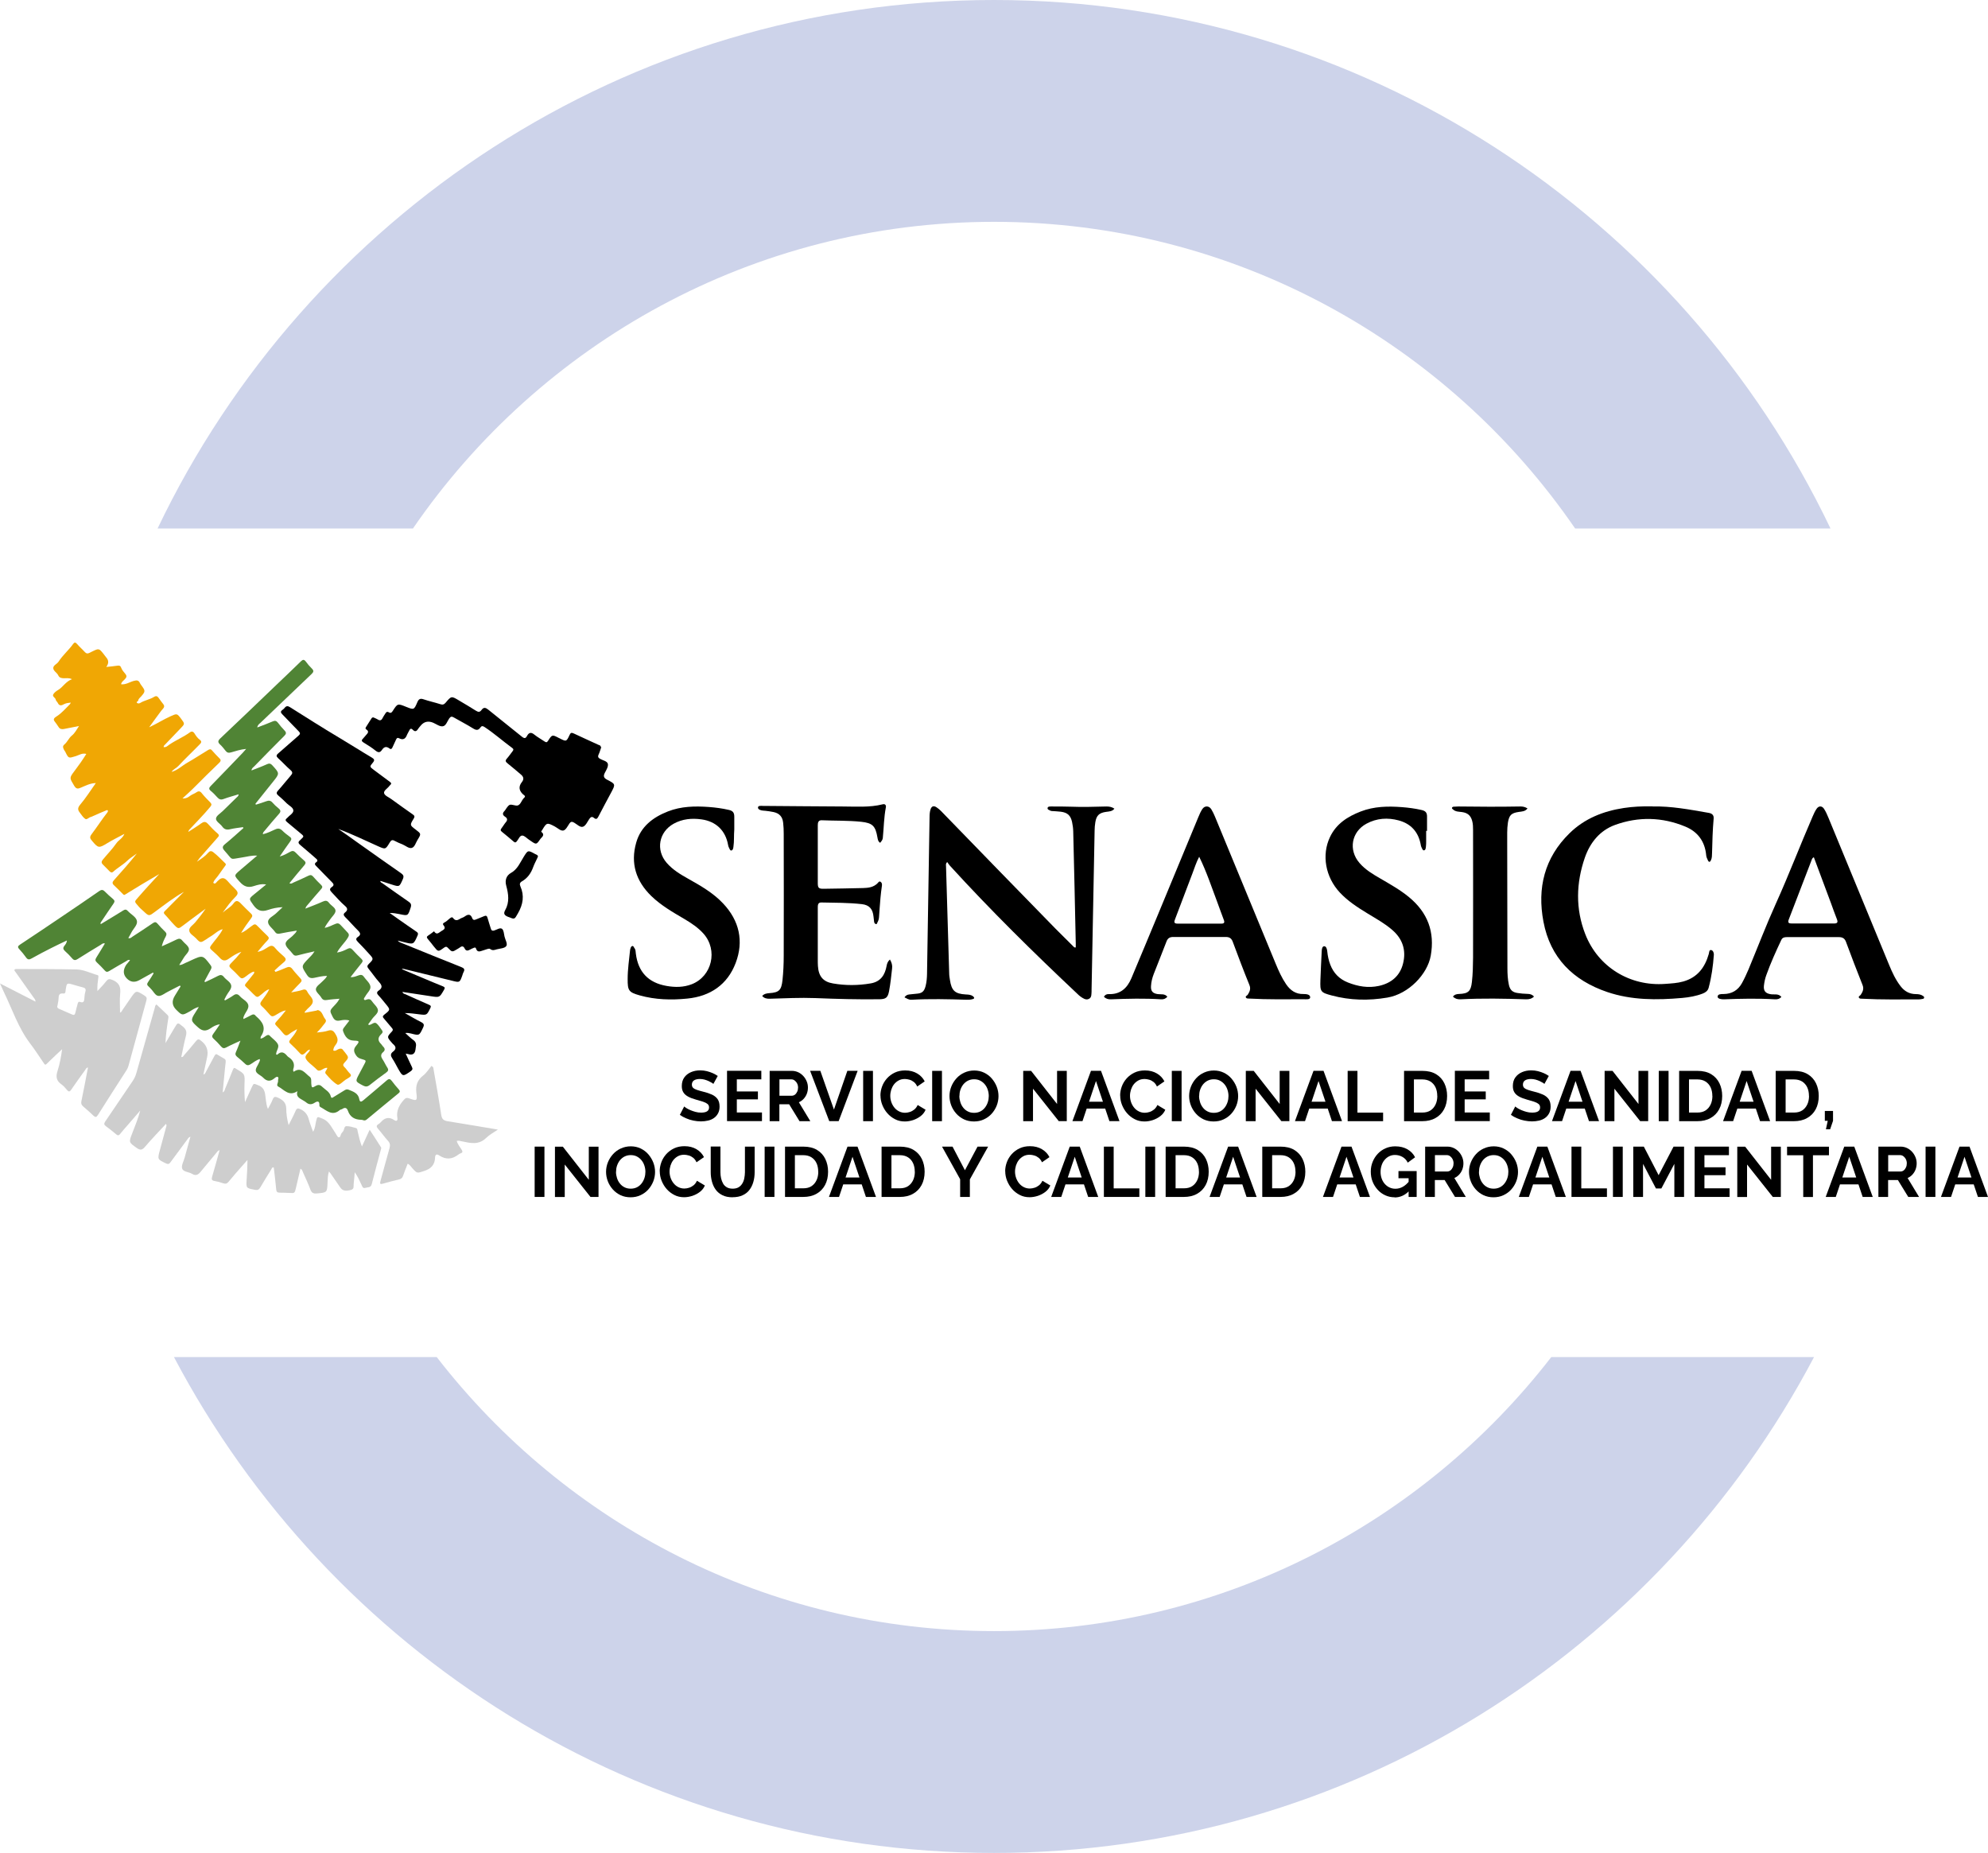 <?xml version="1.0" encoding="UTF-8"?><svg id="ozygastric" xmlns="http://www.w3.org/2000/svg" xmlns:xlink="http://www.w3.org/1999/xlink" viewBox="0 0 274.26 255.6"><defs><style>.cls-1{fill:none;}.cls-2{fill:#cdd3ea;}.cls-3{fill:#508435;}.cls-4{fill:#cecece;}.cls-5{fill:#f0a704;}</style><clipPath id="clippath"><rect class="cls-1" x="-784.87" y="-877.6" width="1920" height="539"/></clipPath></defs><path class="cls-2" d="M137.13,30.6c33.24,0,62.63,16.77,80.17,42.3h35.23C231.95,29.83,187.96,0,137.13,0S42.31,29.83,21.74,72.9h35.23c17.54-25.53,46.93-42.3,80.17-42.3ZM137.13,225c-31.24,0-59.09-14.82-76.88-37.8H24c21.42,40.63,64.09,68.4,113.13,68.4s91.71-27.77,113.13-68.4h-36.25c-17.79,22.98-45.64,37.8-76.88,37.8Z"/><path d="M130.68,118.89c-.23.26-.18.41-.17.55.14,4.96.29,9.91.44,14.87,0,.29.06.58.1.86.22,1.49.7,1.93,2.2,2.01.35.02.68.02.98.25.26.2.19.34-.06.4-.26.07-.54.09-.81.08-2.54-.08-5.09-.14-7.63,0-.35.02-.62-.17-.95-.33.16-.25.37-.37.65-.4.33-.03.65-.07.98-.1.79-.05,1.09-.3,1.29-1.08.13-.53.18-1.07.19-1.62.12-7.21.23-14.42.35-21.64,0-.36.02-.73.13-1.08.15-.46.43-.56.83-.3.46.3.82.72,1.2,1.11,5.07,5.21,10.12,10.44,15.21,15.63.82.84,1.68,1.65,2.5,2.49.06.06.12.14.3.1,0-.16,0-.35,0-.54-.11-5.16-.22-10.32-.35-15.47-.01-.43-.07-.87-.16-1.29-.2-.91-.63-1.3-1.56-1.42-.32-.04-.65-.05-.98-.08-.14-.01-.31,0-.42-.05-.16-.09-.45-.15-.42-.37.03-.23.3-.22.5-.22.93,0,1.86,0,2.78.03,1.62.07,3.24,0,4.85-.03.39,0,.75.06,1.09.3-.29.39-.73.38-1.13.44-.96.13-1.35.49-1.5,1.43-.06.37-.1.76-.1,1.14-.14,7.32-.28,14.64-.42,21.96,0,.07,0,.15,0,.22-.03.39.04.87-.39,1.06-.42.19-.8-.1-1.15-.34-.15-.1-.28-.24-.41-.36-6.06-5.7-11.99-11.54-17.6-17.69-.14-.15-.25-.34-.38-.52Z"/><path d="M122.76,132.34c.26.42.37.82.31,1.27-.12,1.05-.22,2.09-.42,3.13-.17.87-.43,1.09-1.33,1.1-2.95.04-5.89-.04-8.83-.16-2.11-.08-4.22.03-6.32.09-.4.01-.75-.07-1.02-.38.27-.31.61-.36.98-.39,1.36-.09,1.67-.42,1.82-1.79.12-1.12.17-2.25.17-3.37.02-5.61.01-11.23,0-16.84,0-.51-.02-1.02-.08-1.52-.09-.82-.51-1.28-1.31-1.46-.39-.09-.79-.13-1.18-.18-.09-.01-.18-.01-.27-.02-.32-.02-.72-.15-.71-.43,0-.28.44-.23.7-.22,3.65.02,7.31.07,10.96.08,1.85,0,3.71.16,5.54-.3.35-.09.5.13.44.43-.27,1.4-.28,2.82-.42,4.22-.03.27-.2.46-.36.66-.29-.17-.33-.46-.38-.74-.27-1.58-.67-1.99-2.23-2.16-1.81-.19-3.63-.13-5.45-.21-.48-.02-.55.32-.55.7,0,1.33,0,2.65,0,3.98,0,1.33,0,2.65,0,3.98,0,.67.13.8.8.79,1.82-.03,3.64-.05,5.45-.1.73-.02,1.45-.1,2.01-.68.1-.1.2-.3.39-.19.18.11.23.31.2.53-.08.56-.15,1.12-.2,1.68-.08.89-.14,1.77-.2,2.66-.02.26-.08.5-.21.72-.06.1-.06.29-.22.25-.14-.03-.23-.16-.25-.32-.02-.24-.05-.47-.08-.7-.1-1.04-.56-1.61-1.61-1.73-1.86-.21-3.74-.19-5.61-.23-.48,0-.47.41-.47.76,0,2.38,0,4.76,0,7.14,0,.29,0,.58.02.87.09,1.4.7,2.17,2.08,2.4,1.73.3,3.47.29,5.21-.01,1.38-.24,1.97-1.18,2.19-2.44.06-.32.16-.59.44-.84Z"/><path d="M161.04,137.5c-.24.27-.51.37-.84.35-2.31-.15-4.61-.09-6.92,0-.39.02-.71-.08-.99-.35.15-.27.38-.38.67-.37,1.59.06,2.54-.81,3.12-2.18,1.24-2.94,2.46-5.89,3.69-8.84,1.86-4.47,3.71-8.95,5.56-13.42.15-.37.32-.74.53-1.07.32-.5.92-.5,1.24,0,.2.32.36.67.51,1.02,2.8,6.77,5.59,13.55,8.39,20.32.4.97.83,1.93,1.43,2.81.58.85,1.33,1.38,2.4,1.35.39,0,.92.05.92.45,0,.35-.56.27-.88.27-2.49,0-4.98.05-7.47-.09-.19-.01-.45.03-.53-.18-.07-.17.19-.23.27-.36.26-.42.45-.8.22-1.35-.8-1.96-1.55-3.95-2.29-5.94-.18-.49-.46-.67-.97-.67-2.42.01-4.84.01-7.25,0-.49,0-.76.18-.93.64-.57,1.49-1.17,2.97-1.75,4.46-.21.54-.35,1.11-.38,1.69-.04.69.24.99.93,1.09.45.07.97-.1,1.34.38ZM165.44,118.18c-.41.77-.63,1.51-.91,2.24-.81,2.11-1.61,4.23-2.41,6.35-.13.34-.24.64.33.64,2.01,0,4.03,0,6.04,0,.37,0,.49-.13.35-.5-.32-.83-.61-1.67-.92-2.5-.78-2.06-1.46-4.15-2.48-6.22Z"/><path d="M245.77,137.5c-.26.3-.56.37-.9.35-2.34-.14-4.69-.09-7.03,0-.37.01-.87-.07-.88-.35-.01-.39.49-.38.83-.38,1.14-.01,1.99-.53,2.53-1.51.33-.6.62-1.23.89-1.86,1.26-3.03,2.43-6.1,3.78-9.09,1.8-3.98,3.35-8.06,5.09-12.06.15-.35.31-.7.52-1.01.3-.46.76-.46,1.05,0,.24.38.43.8.6,1.22,2.8,6.77,5.59,13.55,8.38,20.32.42,1.02.89,2.03,1.57,2.91.53.69,1.21,1.08,2.09,1.09.35,0,.69.04.99.24.09.06.19.13.17.26-.02.13-.14.16-.25.17-.16.03-.32.06-.49.06-2.58,0-5.16.05-7.74-.09-.19-.01-.45.03-.53-.18-.07-.17.19-.24.27-.37.27-.42.46-.81.24-1.35-.79-1.97-1.54-3.95-2.28-5.94-.18-.49-.48-.66-.98-.66-2.4.01-4.8.01-7.2,0-.34,0-.6.07-.75.4-.75,1.59-1.47,3.18-2.06,4.83-.17.46-.27.94-.33,1.43-.09.75.21,1.11.96,1.22.49.07,1.04-.12,1.45.37ZM250.23,118.25c-.21.11-.25.25-.3.38-1.05,2.74-2.1,5.48-3.16,8.22-.17.45.02.54.42.54,1.94,0,3.89-.01,5.83,0,.5,0,.55-.2.39-.61-.29-.74-.56-1.49-.83-2.24-.78-2.09-1.55-4.17-2.35-6.3Z"/><path d="M228.01,111.25c2.47-.07,5.09.42,7.72.88.42.07.73.28.68.8-.14,1.57-.18,3.15-.22,4.73-.01.34,0,.7-.16,1.02-.11.24-.27.3-.41,0-.11-.23-.22-.46-.24-.72-.17-1.87-1.15-3.22-2.86-3.93-3.2-1.33-6.49-1.41-9.73-.23-2.09.77-3.43,2.44-4.15,4.51-1.21,3.51-1.3,7.06.06,10.55,1.77,4.54,6.17,7.23,11.04,6.86.83-.06,1.67-.1,2.48-.33,1.95-.55,2.99-1.93,3.52-3.8.06-.22.04-.58.32-.54.25.04.4.37.38.65-.11,1.54-.32,3.07-.72,4.56-.11.42-.44.65-.83.8-.91.35-1.85.51-2.82.6-3.5.31-6.99.32-10.35-.82-4.7-1.6-7.85-4.71-8.79-9.7-.88-4.64.14-8.82,3.6-12.2,2.07-2.03,4.65-3.05,7.48-3.48,1.24-.19,2.49-.25,3.97-.23Z"/><path d="M196.75,114.58c0,.49,0,.98,0,1.47,0,.24,0,.47-.03.71-.02.21-.04.51-.27.54-.2.03-.25-.27-.35-.43-.06-.1-.08-.24-.1-.36-.32-1.74-1.34-2.88-3.04-3.34-1.52-.41-3.03-.31-4.44.45-2.08,1.12-2.52,3.63-.97,5.42.81.94,1.86,1.56,2.92,2.17,1.35.79,2.71,1.55,3.92,2.55,2.57,2.12,3.58,4.8,2.99,8.09-.46,2.54-3.04,5.26-5.98,5.76-2.57.44-5.14.39-7.67-.29-1.56-.41-1.62-.53-1.57-2.11.04-1.32.12-2.65.18-3.97.01-.3.06-.71.35-.71.28,0,.39.4.42.73.06.62.19,1.22.41,1.8.45,1.18,1.25,2,2.44,2.47,1.39.55,2.8.79,4.27.47,1.69-.37,2.9-1.36,3.33-3.08.46-1.83-.05-3.41-1.5-4.65-1.05-.91-2.27-1.57-3.44-2.29-1.35-.82-2.68-1.69-3.76-2.84-2.02-2.15-2.55-5.21-1.38-7.67.86-1.83,2.43-2.83,4.24-3.53,1.84-.71,3.76-.75,5.69-.6.91.07,1.81.19,2.69.39.59.13.79.39.77.98-.01.63,0,1.27,0,1.91-.04,0-.07,0-.11,0Z"/><path d="M101.3,114.44c-.07.8,0,1.6-.12,2.39-.03.2-.07.45-.28.49-.2.03-.24-.24-.33-.38-.07-.12-.11-.27-.13-.41-.35-1.95-1.65-3.22-3.65-3.5-1.34-.19-2.65-.07-3.86.6-2.04,1.14-2.49,3.62-.96,5.39.84.97,1.92,1.61,3.01,2.22,1.71.96,3.42,1.94,4.78,3.39,2.25,2.38,2.87,5.21,1.73,8.21-1.13,2.98-3.5,4.6-6.69,4.91-2.2.22-4.4.16-6.54-.44-1.54-.43-1.68-.67-1.67-2.28,0-1.32.2-2.63.33-3.94,0-.09.04-.18.06-.26.04-.14.1-.3.25-.33.18-.03.2.17.29.28.19.23.16.51.2.78.32,2.52,1.72,4,4.22,4.44,1.18.21,2.35.21,3.49-.23,2.8-1.09,3.64-4.7,1.63-6.97-.75-.84-1.67-1.45-2.63-2.02-1.6-.94-3.21-1.86-4.56-3.16-2.13-2.06-2.92-4.53-2.1-7.39.63-2.22,2.31-3.49,4.38-4.3,1.82-.71,3.72-.75,5.64-.61.92.07,1.84.19,2.75.4.58.13.77.39.76.99-.01.58,0,1.16,0,1.74Z"/><path d="M210.74,111.51c-.32.43-.77.43-1.2.49-1.03.15-1.34.43-1.51,1.47-.14.9-.09,1.81-.1,2.72,0,5.79.01,11.59.03,17.38,0,.76.04,1.53.2,2.27.15.71.49,1.04,1.2,1.14.45.07.9.11,1.36.12.37,0,.67.1.91.37-.31.3-.67.39-1.1.38-3.01-.1-6.03-.16-9.05,0-.41.02-.75-.09-1.04-.37.22-.29.51-.36.86-.37,1.27-.04,1.62-.39,1.76-1.65.13-1.12.15-2.25.16-3.37.02-5.87,0-11.73,0-17.6,0-.42-.01-.84-.12-1.24-.2-.76-.63-1.12-1.41-1.23-.43-.06-.88-.03-1.23-.36-.06-.06-.17-.1-.15-.21.02-.13.14-.16.24-.17.22-.02.44-.03.65-.03,2.85.04,5.71.05,8.56,0,.34,0,.64.06.95.26Z"/><path d="M46.69,114.37c.86.57,1.69,1.18,2.53,1.78,2.03,1.44,4.06,2.88,6.1,4.3.34.24.43.42.25.83-.47,1.07-.45,1.08-1.54.73-.5-.16-1-.32-1.5-.48-.02,0-.03,0-.06,0,0,.2.18.23.29.31,1.2.85,2.4,1.71,3.61,2.54.32.22.41.41.29.8-.38,1.16-.36,1.17-1.53.92-.44-.09-.88-.17-1.37-.16.38.27.76.54,1.14.81.85.59,1.69,1.19,2.55,1.77.22.15.27.27.16.52-.55,1.25-.54,1.26-1.86.93-.26-.06-.52-.13-.89-.22.23.25.45.29.64.37,2.71,1.1,5.41,2.2,8.13,3.28.38.15.54.31.32.7-.08.14-.12.3-.17.46-.36.99-.36.99-1.4.73-2.22-.55-4.44-1.09-6.67-1.63-.08-.02-.17-.03-.28.03,1.05.44,2.1.88,3.14,1.32.84.35,1.67.71,2.51,1.04.29.12.34.21.17.5-.61,1.05-.6,1.06-1.77.88-1.31-.2-2.61-.4-3.96-.6.08.27.29.27.43.33,1.07.49,2.15.97,3.23,1.44.26.11.32.21.18.48-.48.96-.47.97-1.53.84-.65-.08-1.29-.18-1.98-.17.75.42,1.48.86,2.24,1.24.39.2.47.37.27.78-.52,1.09-.49,1.1-1.65.8-.24-.06-.49-.11-.8-.07.36.32.7.68,1.1.96.35.25.44.55.36.94-.02.12-.04.25-.05.38q-.12.91-1.03.62c-.07-.02-.14-.02-.32-.06.31.66.57,1.26.86,1.85.13.26.08.4-.16.57-1.11.78-1.11.78-1.77-.38-.26-.46-.49-.94-.78-1.37-.24-.36-.28-.65.09-.93.48-.36.45-.71,0-1.07-.07-.06-.12-.14-.18-.2-.66-.76-.66-.77.03-1.51.18-.19.17-.31,0-.5-.37-.42-.72-.87-1.09-1.29-.2-.22-.21-.35.05-.55.86-.67.85-.68.16-1.51-.32-.38-.61-.77-.95-1.12-.25-.26-.31-.47.02-.69.5-.34.5-.66.09-1.12-.54-.59-.98-1.26-1.49-1.88-.21-.26-.23-.42.03-.67.69-.68.68-.69.01-1.42-.51-.55-1-1.11-1.53-1.63-.27-.27-.3-.47.02-.68.44-.29.35-.54.01-.88-.61-.6-1.16-1.25-1.77-1.85-.25-.25-.28-.44,0-.65.37-.3.35-.57,0-.87-.68-.58-1.24-1.26-1.86-1.9-.28-.29-.33-.49.02-.73.33-.22.28-.41.01-.67-.74-.73-1.44-1.49-2.17-2.22-.19-.19-.26-.34-.01-.52.29-.2.18-.36-.04-.54-.72-.61-1.42-1.25-2.15-1.85-.31-.26-.31-.43-.01-.67.1-.08.17-.19.27-.27.22-.18.21-.31-.02-.5-.69-.56-1.36-1.15-2.05-1.71-.24-.2-.29-.34-.03-.54.01-.01.02-.03.04-.04.29-.34.85-.63.85-1.01,0-.43-.59-.68-.92-1.01-.36-.36-.73-.72-1.12-1.04-.3-.24-.35-.42-.06-.73.6-.66,1.14-1.37,1.73-2.04.27-.3.31-.49-.03-.78-.59-.51-1.11-1.1-1.69-1.62-.28-.26-.3-.41,0-.67.94-.8,1.85-1.64,2.79-2.44.28-.24.27-.38.02-.63-.76-.76-1.48-1.55-2.23-2.31-.24-.24-.3-.41,0-.62.12-.08.23-.18.32-.3.23-.28.44-.26.74-.07,2.21,1.39,4.42,2.8,6.67,4.14,1.55.92,3.06,1.89,4.6,2.8.36.21.43.37.14.71-.46.54-.44.56.15,1,.73.54,1.45,1.09,2.19,1.63.21.15.27.27.06.45-.04.04-.07.08-.11.12-.25.35-.82.65-.73,1.01.08.33.63.55.98.8.99.71,1.97,1.43,2.97,2.12.28.19.29.33.12.6-.54.88-.53.88.29,1.5.76.58.77.58.26,1.4-.25.4-.39,1-.79,1.12-.41.13-.85-.3-1.29-.48-.37-.15-.75-.3-1.09-.49-.34-.19-.49-.08-.67.22-.59.99-.6.97-1.64.51-1.81-.8-3.57-1.68-5.44-2.36Z"/><path class="cls-4" d="M21.6,138.57c.5.48,1.01.97,1.52,1.45.16.15.12.32.09.5-.17,1.11-.34,2.21-.38,3.37.41-.69.82-1.38,1.23-2.08.48-.82.45-.79,1.19-.18.44.36.54.72.4,1.26-.25.96-.43,1.94-.64,2.91.23.06.28-.11.36-.21.57-.66,1.14-1.32,1.69-2,.21-.26.4-.28.63-.06.01.01.03.02.04.03q1.16.87.84,2.29c-.17.77-.34,1.55-.51,2.37.26-.07.29-.26.37-.41.39-.72.78-1.43,1.16-2.16.12-.23.23-.31.45-.14.01.01.03.02.05.03,1.26.79,1.1.32.95,1.82-.11,1.1-.21,2.19-.32,3.32.26-.1.27-.33.34-.5.37-.87.72-1.74,1.07-2.62.1-.25.2-.33.42-.14.01.01.03.02.05.03,1.2.71,1.19.71,1.13,2.13-.03.8,0,1.61.07,2.45.31-.67.61-1.33.91-2,.31-.67.27-.57.93-.32,1.06.41.91,1.32,1.05,2.12.06.36.09.72.27,1.14.21-.41.47-.81.63-1.24.18-.49.38-.5.83-.28.65.32,1.06.68,1.07,1.49.01.7.1,1.43.33,2.26.36-.73.69-1.33.96-1.96.18-.41.34-.39.72-.21.61.3.93.74,1.1,1.37.15.56.37,1.09.59,1.72.31-.48.3-.97.41-1.42.18-.74.13-.68.85-.41.95.36,1.28,1.23,1.79,1.96.16.22.29.59.47.63.3.05.25-.4.43-.58.07-.08.14-.16.2-.25.16-.23.15-.69.42-.7.44-.02.89.13,1.33.25.23.06.22.31.26.5.15.68.31,1.36.58,2.05.34-.73.68-1.47,1.07-2.31.56.86,1.08,1.65,1.58,2.45.04.07-.02.21-.04.31-.42,1.58-.86,3.15-1.25,4.73-.13.54-.56.42-.89.53-.35.11-.42-.19-.52-.41-.27-.59-.54-1.18-.94-1.75-.05.54-.08,1.09-.15,1.63-.04.29.11.67-.36.81-.72.2-1.16.13-1.47-.31-.46-.65-.91-1.32-1.36-1.97-.05-.07-.11-.14-.22-.26-.16.51-.17.98-.19,1.46-.05,1.46-.06,1.44-1.49,1.57-.47.04-.71-.08-.88-.54-.3-.82-.68-1.6-1.03-2.4-.07-.16-.09-.35-.34-.48-.21.9-.42,1.77-.62,2.64-.17.75-.17.75-.91.71-.45-.02-.91-.04-1.36-.04-.29,0-.42-.11-.45-.41-.1-1.03-.22-2.05-.34-3.07-.25-.05-.28.16-.35.28-.51.82-1.02,1.63-1.5,2.46-.18.3-.34.42-.72.35-1.24-.23-1.26-.2-1.17-1.48.06-.83.1-1.66.11-2.64-.35.39-.61.68-.86.97-.58.67-1.18,1.34-1.74,2.03-.22.27-.42.33-.74.22-.39-.14-.8-.25-1.21-.32-.41-.07-.42-.26-.32-.61.35-1.19.68-2.39,1.03-3.65-.29.09-.38.3-.51.45-.71.85-1.42,1.7-2.13,2.56-.32.39-.65.58-1.15.27-.45-.28-1.22-.26-1.38-.73-.14-.41.2-.99.34-1.5.26-.95.52-1.91.8-2.9-.28.09-.35.29-.47.44-.76,1.02-1.52,2.04-2.27,3.07-.18.25-.32.32-.62.18-1.2-.57-1.2-.56-.85-1.85.28-1.03.56-2.06.84-3.1.04-.15.13-.29,0-.51-.99,1.07-1.98,2.09-2.91,3.18-.37.43-.62.49-1.1.16-1.13-.8-1.15-.77-.64-2.06.4-1.02.81-2.04,1.1-3.12-.59.68-1.18,1.36-1.77,2.05-.33.38-.68.76-.99,1.16-.21.28-.37.25-.6.04-.44-.38-.9-.74-1.37-1.08-.29-.21-.29-.37-.1-.66,1.27-1.86,2.52-3.73,3.79-5.59.23-.34.39-.69.5-1.08.84-3,1.69-6,2.54-9,.04-.15.03-.33.23-.47Z"/><path class="cls-3" d="M35.52,100.34c.77-.3,1.45-.54,2.11-.83.3-.13.5-.09.7.17.29.38.59.74.92,1.08.28.29.25.47-.03.75-1.4,1.4-2.79,2.81-4.17,4.23-.13.13-.33.23-.35.54.74-.29,1.45-.55,2.13-.86.31-.14.5-.11.74.15,1.02,1.12,1.03,1.11.08,2.29-.8,1-1.61,2.01-2.41,3.01l.06.13c.48-.15.96-.29,1.43-.47.34-.13.61-.11.86.18.25.29.53.55.83.79.32.26.35.46.06.78-.67.74-1.3,1.52-1.94,2.28-.11.13-.27.24-.28.52.62-.15,1.17-.42,1.71-.67.38-.18.66-.14.96.15.32.32.68.6,1.05.87.28.2.25.37.07.62-.47.64-.91,1.3-1.46,2.1.62-.17,1.03-.43,1.44-.65.31-.17.52-.14.76.11.36.38.75.74,1.15,1.08.26.22.28.39.05.66-.7.81-1.37,1.64-2.06,2.48.25.14.39-.01.54-.08.7-.31,1.4-.61,2.08-.95.28-.14.46-.1.66.13.35.4.71.78,1.09,1.14.23.22.19.37,0,.58-.61.69-1.21,1.4-1.81,2.11-.12.15-.28.27-.36.58.86-.34,1.65-.63,2.42-.98.36-.16.6-.14.84.18.29.39.9.67.9,1.1,0,.39-.47.78-.73,1.17-.25.37-.56.71-.77,1.18.57-.09,1.02-.37,1.5-.55.27-.11.43-.1.66.12.35.35.66.72,1,1.07.26.27.2.46.02.75-.42.69-1.06,1.23-1.48,2.02.57-.08,1.02-.29,1.45-.51.3-.15.48-.12.7.13.39.43.8.85,1.22,1.25.22.21.21.36.02.59-.5.61-.98,1.24-1.52,1.93.47.03.8-.14,1.13-.25.3-.1.51-.08.7.19.31.45.83.85.91,1.33.09.5-.48.93-.72,1.41-.07.13-.23.26-.16.39.11.19.29.03.44,0,.28-.08.47-.02.64.24.28.42.79.8.84,1.24.05.45-.53.82-.81,1.23-.17.25-.36.49-.53.72.06.13.12.1.19.09.31-.07.64-.42.9-.24.34.24.56.66.82,1,.19.25-.03.43-.16.56-.47.47-.42.9.04,1.33.1.1.16.24.27.34.27.27.29.52-.01.77-.36.3-.32.62-.07.99.24.36.41.77.65,1.13.21.32.13.49-.16.7-.77.55-1.52,1.12-2.26,1.71-.32.25-.57.26-.92.08-1.09-.57-1.1-.56-.53-1.62.19-.35.38-.7.56-1.06.48-.9.47-.75-.39-1.03-.36-.11-.55-.33-.73-.66-.24-.44-.18-.74.13-1.12.5-.6.47-.69-.28-.71-.91-.02-1.24-.57-1.51-1.28-.09-.23,0-.38.13-.54.23-.3.46-.6.73-.95-.46-.15-.87-.09-1.26-.01-.5.1-.79,0-1.04-.49-.43-.86-.46-.84.22-1.56.26-.27.51-.55.72-.95-.56.05-1.13.08-1.69.17-.37.06-.62.02-.82-.32-.24-.42-.81-.8-.75-1.2.06-.4.61-.72.94-1.08.19-.21.44-.37.6-.72-.64,0-1.21.15-1.78.27-.46.09-.73,0-.99-.4-.8-1.22-.81-1.2.19-2.25.27-.29.58-.54.85-1.01-.86.2-1.61.36-2.34.56-.32.09-.5.02-.69-.24-.33-.46-.93-.88-.96-1.34-.02-.48.7-.8,1.07-1.22.15-.17.36-.3.48-.62-.83.14-1.57.25-2.31.41-.3.06-.51.04-.7-.23-.32-.48-.98-.89-.96-1.4.01-.52.76-.8,1.16-1.21.24-.24.49-.47.85-.8-.79.03-1.42.18-2.01.38-.91.31-1.49.09-2.04-.69-.6-.86-.66-.82.14-1.48.52-.42,1.04-.85,1.64-1.34-.65-.12-1.2.06-1.7.22-.83.27-1.38.05-1.94-.58-.81-.9-.84-.86.07-1.64.75-.63,1.49-1.26,2.33-1.98-.79-.05-1.43.16-2.07.25-1.82.26-1.18.47-2.42-.91-.39-.43-.31-.64.1-.97.85-.69,1.66-1.44,2.49-2.17-.02-.04-.04-.09-.06-.13-.59.09-1.2.15-1.78.29-.47.11-.8.02-1.08-.37-.28-.4-.9-.7-.86-1.12.04-.37.59-.69.93-1.02.62-.61,1.25-1.22,1.87-1.83.12-.12.3-.21.32-.48-.71.22-1.41.4-2.08.65-.37.14-.61.05-.86-.23-.28-.31-.57-.62-.89-.88-.33-.27-.26-.45.01-.72,1.48-1.51,2.93-3.03,4.39-4.55.13-.14.26-.29.47-.53-.8.07-1.44.3-2.09.48-.33.09-.54.05-.75-.22-.23-.3-.47-.6-.75-.86-.34-.32-.33-.52.03-.86,2.63-2.48,5.24-4.99,7.85-7.49,1.09-1.04,2.19-2.08,3.26-3.13.28-.27.44-.28.68.03.25.34.52.66.82.95.31.3.27.49-.04.78-2.36,2.24-4.71,4.49-7.06,6.74-.14.13-.32.23-.42.57Z"/><path class="cls-3" d="M41.16,150.43c-1.27.95-1.96-.13-2.78-.55-.32-.16.03-.53-.02-.81-.03-.17.15-.39-.03-.5-.17-.1-.35.08-.48.18-.55.46-1.04.43-1.54-.09-.31-.32-.87-.51-1-.88-.13-.37.28-.82.44-1.24.05-.13.16-.25.08-.45-.47.14-.85.46-1.25.71-.29.18-.5.2-.76-.05-.35-.34-.73-.66-1.11-.97-.23-.19-.29-.37-.16-.66.21-.45.37-.93.62-1.56-.75.35-1.36.61-1.94.92-.31.17-.51.14-.74-.13-.32-.37-.65-.73-1.02-1.06-.27-.24-.23-.43-.04-.69.29-.39.56-.8.9-1.3-.55.07-.91.3-1.25.53-.65.44-1.14.45-1.77-.12-.99-.89-1.06-.96-.34-2.07.14-.21.27-.43.46-.73-.54.11-.9.41-1.29.63-1.01.55-1,.56-1.81-.23q-.89-.87-.21-1.95c.27-.43.53-.86.79-1.29-.03-.04-.06-.08-.09-.12-.55.28-1.1.57-1.66.85-.44.22-.9.62-1.31.58-.43-.04-.69-.64-1.04-.98-.1-.1-.19-.22-.3-.31-.24-.19-.27-.37-.07-.64.27-.37.5-.78.75-1.18-.03-.04-.06-.07-.09-.11-.62.35-1.25.69-1.87,1.04q-.99.55-1.75-.24t-.07-1.87c.18-.21.34-.42.53-.64-.25-.12-.38.05-.52.13-.79.45-1.58.9-2.36,1.37-.24.15-.41.15-.6-.07-.35-.39-.72-.77-1.11-1.13-.24-.22-.22-.4-.06-.66.4-.63.77-1.27,1.18-1.94-.27-.09-.42.08-.57.18-1.07.65-2.15,1.3-3.2,1.97-.3.19-.5.19-.74-.09-.31-.36-.64-.7-.99-1.01-.26-.24-.32-.43-.09-.73.15-.19.32-.39.35-.74-.75.36-1.47.69-2.17,1.05-.91.46-1.81.93-2.7,1.43-.32.18-.53.2-.77-.14-.28-.4-.6-.78-.93-1.14-.26-.28-.21-.42.09-.62,2-1.32,3.99-2.66,5.97-4,1.66-1.12,3.31-2.24,4.95-3.38.31-.22.52-.23.79.05.35.36.74.7,1.13,1.03.25.21.25.37.07.63-.58.83-1.14,1.68-1.71,2.53-.05.07-.13.14-.05.31.33-.2.66-.4.99-.6.7-.43,1.4-.84,2.09-1.28.26-.16.44-.18.65.06.42.47,1.15.81,1.26,1.38.11.55-.51,1.07-.78,1.62-.12.24-.26.47-.41.74.29.09.42-.09.57-.19.94-.61,1.89-1.23,2.82-1.87.26-.18.43-.18.64.07.33.39.68.76,1.05,1.11.23.22.22.41.08.67-.22.41-.42.83-.54,1.35.68-.31,1.37-.6,2.04-.94.33-.16.56-.15.79.15.3.38.83.7.91,1.11.08.42-.45.82-.7,1.24-.19.33-.41.64-.64,1.01.35.03.57-.16.81-.26.29-.11.56-.25.84-.38,1.61-.74,1.61-.74,2.7.7.17.23.11.39,0,.59-.29.53-.58,1.07-.87,1.61.03.04.06.08.09.11.59-.28,1.2-.55,1.78-.86.32-.17.56-.17.8.13.33.43.97.72,1.03,1.22.06.47-.44.92-.68,1.39-.09.18-.18.35-.27.52.03.04.06.08.08.13.39-.23.79-.43,1.15-.69.37-.27.63-.22.92.11.37.42,1.03.69,1.15,1.2.12.51-.4,1.01-.6,1.53-.04.11-.12.22-.06.41.37-.19.73-.35,1.07-.54.25-.14.44-.14.61.1.01.01.02.03.04.04.9.77,1.49,1.61.68,2.8-.04.06-.03.17-.05.31.34-.06.55-.26.78-.41.23-.15.4-.14.56.07.01.01.03.03.04.04.35.35.79.64,1.01,1.06.23.44-.24.91-.24,1.39.05.08.14.07.19.03.54-.51.96-.27,1.35.21.05.06.1.1.16.14.62.41.94.93.66,1.69-.02.06,0,.14,0,.22,0,.03.03.06.04.1.02,0,.04.02.05.01,1.03-.71,1.55.24,2.19.71.27.2.19.6.21.93.04.59.1.64.59.34.36-.21.62-.19.91.1.43.42,1.04.68,1.2,1.35.07.3.26.15.41.05.5-.3.99-.6,1.48-.91.18-.11.34-.17.56-.08.66.27,1.34.48,1.48,1.33.07.41.28.36.55.13,1.08-.92,2.17-1.82,3.24-2.75.3-.26.47-.21.69.08.3.41.63.8.97,1.18.18.21.18.35-.05.53-1.45,1.18-2.89,2.38-4.33,3.57-.16.14-.33.22-.55.13-.08-.03-.18-.05-.27-.05-.87-.02-1.52-.36-1.82-1.23-.14-.41-.39-.53-.78-.26-.1.07-.26.07-.35.15-1.05.9-1.82.03-2.66-.41-.11-.06-.16-.15-.15-.27.03-.63-.31-.56-.67-.32-.42.27-.8.26-1.18-.08-.08-.07-.18-.12-.27-.18-.5-.34-1.25-.51-.86-1.49Z"/><path d="M82.96,103.03c-.12.35-.22.72-.38,1.06-.14.31-.04.45.23.6.37.21.97.3,1.05.69.08.36-.21.83-.41,1.21-.26.49-.15.74.35.99,1.13.58,1.12.61.51,1.75-.59,1.11-1.19,2.21-1.76,3.32-.16.31-.31.42-.6.18-.28-.24-.46-.13-.65.14-.26.39-.5.94-.87,1.07-.39.14-.83-.34-1.24-.57-.28-.15-.44-.15-.63.12-.24.36-.49.88-.82.97-.38.1-.8-.34-1.2-.55-1.08-.57-1.12-.56-1.76.52-.04.07-.16.17-.08.23.55.45.01.72-.18,1.01-.52.76-.54.75-1.31.22-.07-.05-.15-.1-.22-.15-.32-.21-.63-.58-.95-.58-.34,0-.5.51-.74.79-.15.18-.24.21-.43.05-.54-.46-1.08-.92-1.63-1.36-.21-.16-.21-.29-.05-.49.2-.25.36-.55.57-.8.28-.31.27-.56-.08-.79-.34-.22-.4-.47-.09-.78.09-.09.15-.2.22-.31.51-.71.49-.62,1.32-.46.69.14.77-.71,1.18-1.06.29-.25-.05-.37-.18-.5q-.83-.79-.13-1.67.44-.55-.11-1.02c-.63-.53-1.24-1.06-1.88-1.57-.26-.21-.34-.36-.09-.64.29-.32.53-.69.8-1.03.14-.18.15-.3-.05-.44-1.29-.94-2.48-2.01-3.82-2.89-.27-.18-.42-.16-.58.07-.29.42-.58.38-.99.13-.86-.54-1.77-1-2.65-1.51-.29-.17-.45-.17-.66.13-.27.39-.44,1.03-.9,1.08-.41.05-.87-.3-1.3-.49q-1.06-.45-1.76.43c-.11.14-.24.27-.34.43-.2.33-.42.42-.72.11-.25-.26-.39-.13-.51.14-.08.18-.21.35-.28.53-.2.55-.52.8-1.1.5-.21-.11-.33-.03-.42.18-.15.35-.33.69-.48,1.04-.09.22-.21.36-.44.18-.43-.33-.75-.21-1.02.2-.25.37-.49.42-.87.12-.52-.42-1.09-.78-1.67-1.13-.31-.19-.31-.34-.06-.57.14-.14.26-.31.39-.45.24-.26.49-.51.03-.8-.14-.09-.1-.21-.02-.33.25-.38.49-.76.73-1.15.1-.17.22-.22.4-.12.14.08.31.12.44.21.32.22.55.19.72-.19.1-.21.25-.4.37-.6.11-.2.24-.31.48-.17.27.16.41.03.55-.2.66-1.03.67-1.03,1.83-.56,1.07.43,1.1.44,1.55-.62.2-.47.41-.57.88-.41.75.26,1.54.42,2.3.67.33.11.52.04.74-.22.78-.93.79-.92,1.84-.29.78.47,1.57.92,2.33,1.41.33.21.55.21.77-.1.3-.42.57-.34.94-.04,1.53,1.25,3.1,2.47,4.63,3.72.33.27.52.26.7-.09.28-.53.6-.55,1.05-.17.42.34.91.6,1.36.91.21.14.33.19.5-.08.56-.88.57-.87,1.51-.38.02,0,.03.02.05.02.95.49.97.5,1.41-.45.14-.3.26-.35.56-.21,1.13.54,2.28,1.04,3.41,1.57.13.06.34.07.33.32Z"/><path class="cls-4" d="M12.15,147.25c-.26.03-.31.23-.41.36-.65.9-1.29,1.8-1.92,2.71-.19.28-.32.33-.56.05-.24-.29-.5-.59-.81-.81-.71-.5-.76-1.09-.5-1.87.3-.94.48-1.93.62-2.96-.61.57-1.23,1.14-1.82,1.72-.6.58-.46.55-.9-.08-.55-.79-1.06-1.61-1.65-2.37-1.68-2.19-2.52-4.81-3.71-7.25-.15-.31-.28-.62-.49-1.09,1.7.87,3.28,1.68,4.9,2.51,0-.3-.17-.43-.28-.59-.81-1.16-1.64-2.31-2.46-3.47-.08-.11-.24-.23-.14-.37.05-.07.23-.07.35-.07,2.75.01,5.49,0,8.24.06.98.03,1.88.52,2.82.77.2.05.15.21.13.36-.08.59-.16,1.18-.12,1.85.4-.44.83-.86,1.19-1.33.3-.4.52-.37.97-.17.85.39,1.07.95.98,1.83-.09.87-.02,1.76-.02,2.64.2-.05.26-.24.35-.38.37-.52.72-1.05,1.08-1.57.79-1.15.78-1.14,1.95-.39.27.17.35.33.26.65-.83,3-1.65,6.01-2.47,9.02-.06.21-.14.41-.26.59-1.32,2.06-2.65,4.12-3.96,6.2-.22.35-.36.35-.64.08-.44-.43-.91-.84-1.38-1.24-.25-.21-.33-.4-.26-.75.32-1.54.61-3.08.91-4.65ZM7.92,138.74c-.08.25.07.36.27.44.58.25,1.17.5,1.74.76.26.12.39.07.46-.21.09-.4.2-.81.31-1.21.05-.17.09-.4.34-.31.52.19.57-.12.6-.51.02-.31.05-.62.14-.91.12-.39-.06-.52-.39-.6-.42-.1-.84-.23-1.25-.35-.94-.27-.93-.27-1.08.7-.03.2.02.55-.33.51-.54-.06-.64.21-.65.66,0,.34-.1.68-.15,1.02Z"/><path class="cls-4" d="M59.76,147.2c.38,2.19.78,4.38,1.11,6.58.09.61.34.8.9.89,2.25.35,4.5.75,6.92,1.15-.62.43-1.19.72-1.62,1.15-1.06,1.04-2.24.7-3.44.45-.2-.04-.39-.11-.62-.03.13.46.44.82.68,1.21.14.24.16.38-.13.49-.12.04-.24.1-.33.18-.85.66-1.72.72-2.63.12-.37-.25-.57-.13-.58.3-.04,1.02-.58,1.55-1.54,1.85-.94.3-.92.36-1.59-.39-.19-.21-.33-.48-.65-.62-.22.57-.45,1.11-.64,1.68-.09.28-.26.41-.53.48-.74.18-1.48.36-2.21.58-.4.12-.49.05-.37-.36.42-1.5.81-3.01,1.24-4.51.12-.41.09-.71-.21-1.03-.47-.52-.88-1.11-1.35-1.64-.24-.27-.3-.47.05-.67.11-.06.21-.15.29-.24.54-.63,1.14-.81,1.88-.31.32.22.49.06.43-.29-.17-1,.25-1.78.89-2.5.23-.26.4-.33.73-.21,1.07.39,1.14.37,1-.76-.12-1.01.13-1.77.95-2.4.45-.35.76-.87,1.13-1.32.08.06.16.12.24.19Z"/><path d="M59.88,128.47c.36.57.67.18.99-.02.33-.2.71-.35.3-.84-.19-.23.13-.35.27-.43.36-.21.84-.83,1.02-.59.51.68.86.16,1.28.02.14-.05.27-.11.39-.2.45-.32.8-.34,1.02.25.1.26.28.28.52.17.35-.15.71-.27,1.06-.43.31-.15.46-.09.54.25.12.47.3.93.43,1.4.08.27.18.4.5.3.36-.11.79-.43,1.06-.22.24.19.26.68.34,1.05.1.46.47,1.02.24,1.33-.21.3-.84.33-1.29.44-.3.08-.58.23-.94-.05-.15-.12-.61.11-.92.19-.4.11-.83.39-1.03-.27-.05-.16-.2-.12-.32-.06-.17.08-.34.13-.49.23-.31.18-.57.22-.75-.16-.17-.36-.41-.34-.69-.11-.1.08-.22.13-.32.2-.7.43-.72.44-1.29-.16-.23-.25-.37-.16-.59,0-.76.55-.76.55-1.36-.2-.27-.34-.53-.69-.82-1.02-.19-.22-.18-.35.06-.5.26-.16.5-.36.77-.56Z"/><path d="M74.22,118.14c-.04.1-.08.2-.13.3-.17.38-.38.75-.52,1.14-.3.85-.78,1.55-1.57,2-.29.17-.34.38-.21.68.57,1.29.37,2.49-.32,3.7-.51.88-.42.89-1.36.52-.51-.2-.7-.43-.41-.94.61-1.09.45-2.22.14-3.36-.21-.75.01-1.41.66-1.77.89-.5,1.24-1.39,1.73-2.18.6-.97.59-.98,1.6-.42.15.08.36.11.39.34Z"/><path class="cls-5" d="M42.78,144.74h-.01c-.05.51-.86.78-.56,1.33.24.45.74.76,1.13,1.13.12.11.24.21.35.33.17.19.34.2.58.1.28-.12.53-.37.89-.32-.06.3-.44.56-.22.81.48.55.98,1.14,1.59,1.49.27.15.76-.41,1.13-.66.16-.11.34-.2.5-.31.25-.16.37-.31.09-.58-.27-.26-.46-.6-.73-.86-.26-.24-.19-.4.01-.62.63-.7.62-.71.02-1.46-.07-.08-.15-.16-.2-.25-.15-.22-.3-.26-.58-.18-.25.08-.48.36-.79.22,0-.31.16-.57.31-.76.48-.6.27-1.07-.08-1.62-.25-.4-.53-.49-.94-.36-.48.16-.97.2-1.56.26.47-.45.8-.9,1.14-1.33.15-.19.16-.37.01-.54-.34-.39-.37-1.04-.97-1.22-.07-.02-.17.05-.26.07-.53.1-1.06.2-1.58.3-.05-.18.09-.22.15-.3.32-.41.89-.73.95-1.21.07-.51-.51-.9-.74-1.38-.14-.3-.33-.4-.69-.27-.45.16-.94.22-1.55.35.49-.52.86-.94,1.25-1.32.24-.23.24-.4.02-.63-.37-.41-.76-.82-1.09-1.26-.26-.35-.52-.37-.88-.2-.48.22-.97.39-1.46.58-.05-.06-.1-.13-.14-.19.43-.39.84-.79,1.29-1.15.39-.31.28-.54-.02-.81-.41-.37-.84-.73-1.19-1.16-.31-.38-.58-.35-.94-.13-.42.25-.82.57-1.48.67.51-.59.9-1.1,1.35-1.55.27-.27.26-.43,0-.67-.41-.38-.79-.78-1.18-1.17-.52-.53-.51-.52-1.12-.07-.41.31-.8.66-1.31.84.43-.71.9-1.38,1.39-2.03.19-.25.2-.42-.04-.64-.49-.46-.96-.94-1.43-1.42-.41-.4-.65-.41-.99.05-.38.51-.94.77-1.48,1.25.58-.79,1.08-1.5,1.7-2.11.5-.49.48-.71-.04-1.22-.18-.18-.36-.36-.54-.54-.31-.3-.58-.75-.95-.86-.44-.13-.8.3-1.11.64-.08.09-.2.1-.3.03-.09-.07-.03-.16.02-.24.04-.08.08-.17.14-.23.54-.61.95-1.31,1.44-1.94.12-.16.1-.24-.03-.36-.54-.51-1.04-1.06-1.63-1.51-.29-.22-.5-.16-.7.08-.41.48-.93.81-1.55,1.24.17-.23.24-.35.33-.46.83-.96,1.67-1.91,2.51-2.86.17-.19.31-.32.01-.58-.49-.41-.92-.87-1.35-1.34-.32-.35-.58-.29-.93-.04-.54.4-1.13.75-1.77,1.17.07-.16.08-.24.13-.29.97-1.04,1.98-2.05,2.89-3.15.2-.25.26-.38.03-.62-.42-.43-.84-.85-1.21-1.32-.23-.29-.48-.25-.69-.1-.27.2-.6.28-.88.49-.25.19-.56.41-1.06.36,1.01-.9,1.89-1.76,2.76-2.65.76-.78,1.56-1.51,2.33-2.28.15-.15.27-.33.04-.56-.39-.37-.74-.78-1.11-1.18-.17-.18-.34-.08-.49,0-.96.58-1.9,1.2-2.88,1.76-.72.41-1.33,1.03-2.16,1.26.23-.37.65-.51.92-.8.96-1.04,2-2,2.98-3.02.21-.21.29-.39.01-.6-.31-.23-.54-.55-.73-.86-.2-.33-.42-.35-.66-.17-.89.65-1.91,1.06-2.82,1.68-.23.16-.45.42-.8.34.02-.2.15-.3.27-.41.68-.7,1.35-1.42,2.03-2.12.65-.67.65-.66.12-1.37-.58-.76-.57-.74-1.47-.34-1,.45-1.93,1.05-2.94,1.51.54-.78,1.12-1.51,1.66-2.27.18-.25.61-.51.3-.9-.22-.28-.44-.57-.64-.86-.16-.23-.33-.36-.66-.15-.59.36-1.3.46-1.9.83-.11.07-.31.1-.42,0-.19-.18.12-.19.14-.32.04-.26.24-.4.41-.58.61-.69.6-.78.03-1.54-.08-.1-.15-.21-.2-.32-.18-.39-.43-.39-.82-.29-.58.15-1.11.55-1.77.47.05-.33.3-.47.47-.65.24-.26.41-.44.09-.81-.21-.24-.44-.52-.56-.84-.11-.29-.28-.3-.55-.26-.47.08-.95.11-1.5.17q.54-.7-.01-1.32c-.13-.15-.24-.32-.36-.47-.62-.78-.65-.79-1.55-.35-.13.06-.26.12-.38.19-.26.14-.46.12-.67-.12-.34-.38-.73-.71-1.06-1.1-.22-.25-.36-.25-.54,0-.61.86-1.44,1.55-2.01,2.44-.21.33-.73.49-.73.88,0,.41.51.63.68,1,.17.37.46.4.79.41.32.01.66-.08,1.11.13-.87.32-1.23,1.08-1.9,1.48-.24.14-.5.33-.65.56-.25.36.27.49.31.78.03.19.21.29.28.45.23.48.55.35.88.17.28-.15.57-.17.92-.21-.06.1-.08.17-.12.22-.6.59-1.14,1.24-1.87,1.7-.22.14-.5.34-.26.65.21.27.4.54.58.82.17.27.44.3.72.25.66-.13,1.32-.26,2.08-.41-.34.51-.57.99-.98,1.31-.43.35-.62.89-1.03,1.23-.3.25-.18.44-.09.68.04.11.14.21.2.32.47.96.45.92,1.47.61.44-.14.88-.46,1.44-.3-.52.84-1.06,1.6-1.63,2.35-.75.99-.68.96-.05,2.03.32.54.58.41.98.25.61-.25,1.21-.59,2.01-.61-.75,1.06-1.39,2.07-2.15,2.97-.36.43-.37.71-.07,1.09.24.31.45.67.76.88.23.15.49-.2.76-.26.13-.03.23-.09.34-.14.58-.27,1.18-.51,1.77-.76.07-.03.18-.1.24,0,.05.08.01.18-.04.25-.77.98-1.44,2.03-2.19,3.02-.34.45-.18.63.07.93.84,1.01.95,1.01,2.06.33.75-.46,1.55-.85,2.39-1.3-.24.62-.8.85-1.1,1.29-.56.81-1.25,1.5-1.87,2.26-.2.24-.23.44-.01.66.32.32.64.64.96.97.14.14.31.2.47.05.61-.56,1.35-.95,1.95-1.53.39-.38.88-.66,1.32-.99-1.02,1.27-2.08,2.48-3.16,3.68-.24.26-.25.46,0,.69.43.42.87.83,1.28,1.26.11.11.16.09.26.03.76-.47,1.52-.94,2.29-1.4.8-.48,1.61-.95,2.42-1.43h0c-.93,1.02-1.88,2.03-2.78,3.07-.73.84-.7.64-.02,1.45.18.22.42.4.63.6.78.74.76.7,1.65.04,1.26-.93,2.5-1.9,3.93-2.71-.88.89-1.71,1.72-2.54,2.56-.15.16-.37.28-.11.55.46.48.87,1.01,1.33,1.48.52.54.58.53,1.18.07.3-.23.6-.46.9-.68.74-.55,1.49-1.1,2.23-1.65-.44.67-.93,1.27-1.43,1.88-.3.37-.86.67-.83,1.13.03.45.6.72.93,1.07.61.66.63.65,1.42.14.18-.12.35-.25.54-.36.57-.32,1.03-.84,1.68-1.03l.03.03c-.41.82-1.06,1.47-1.59,2.21-.18.24-.19.39.03.59.4.36.81.71,1.17,1.11.4.45.76.48,1.26.12.53-.37,1.08-.74,1.72-.94-.46.57-.95,1.11-1.46,1.61-.25.25-.25.42,0,.65.41.37.81.76,1.18,1.17.25.27.42.29.73.08.41-.29.78-.65,1.29-.79.08.16.01.25-.08.36-.34.41-.66.85-1.02,1.26-.18.21-.19.34.03.52.34.29.64.63.96.94.56.55.56.54,1.18.04.3-.24.57-.56,1.04-.68-.31.65-.73,1.13-1.08,1.64-.18.26-.23.44.04.69.4.36.75.77,1.11,1.18.21.24.38.29.69.12.49-.26.94-.63,1.53-.71-.42.55-.86,1.06-1.32,1.56-.17.19-.23.31-.02.52.35.34.67.71.98,1.09.25.3.46.38.81.1.33-.27.73-.47,1.1-.69-.19.61-.62,1.01-.96,1.47-.17.23-.18.34.03.53.46.43.91.87,1.32,1.33.25.28.42.21.67.01.24-.19.4-.52.78-.51Z"/><path d="M98.43,149.53s-.13-.11-.25-.18c-.12-.07-.27-.15-.44-.23s-.36-.14-.56-.2c-.2-.05-.41-.08-.62-.08-.36,0-.64.07-.83.2-.19.13-.28.33-.28.58,0,.19.06.34.18.45.12.11.29.2.53.28.23.08.53.16.88.25.46.11.85.25,1.19.4.34.16.59.37.77.62.18.26.27.6.27,1.03,0,.36-.07.67-.21.93s-.32.47-.56.64-.51.29-.82.36c-.31.07-.64.11-.98.11s-.69-.04-1.04-.11-.68-.17-.99-.31c-.32-.13-.61-.29-.88-.48l.6-1.16c.06.06.16.13.31.23.15.09.33.19.55.28.21.09.45.17.7.24.25.07.51.1.77.1.37,0,.65-.06.83-.18.18-.12.27-.29.27-.53,0-.21-.07-.37-.22-.49-.15-.12-.35-.22-.62-.31-.27-.09-.58-.18-.95-.28-.44-.12-.81-.26-1.1-.42s-.51-.35-.65-.58c-.15-.23-.22-.52-.22-.87,0-.47.11-.87.34-1.19.23-.32.53-.56.92-.73s.81-.25,1.28-.25c.33,0,.63.04.92.11.29.07.56.17.82.28.25.12.48.24.68.38l-.6,1.09Z"/><path d="M105.12,153.47v1.18h-4.82v-6.94h4.73v1.18h-3.38v1.67h2.91v1.09h-2.91v1.81h3.47Z"/><path d="M106.18,154.66v-6.94h3.08c.31,0,.6.07.88.2.27.13.5.31.7.53.2.22.35.47.46.74.11.27.16.55.16.84s-.05.57-.15.84c-.1.27-.25.5-.44.71-.19.21-.41.36-.66.47l1.58,2.61h-1.49l-1.43-2.33h-1.35v2.33h-1.35ZM107.53,151.15h1.69c.17,0,.32-.05.45-.15.13-.1.23-.24.31-.41.08-.17.12-.36.12-.57s-.05-.41-.14-.58c-.09-.17-.21-.3-.34-.4s-.29-.15-.45-.15h-1.64v2.25Z"/><path d="M113.17,147.71l1.88,5.35,1.85-5.35h1.42l-2.62,6.94h-1.3l-2.64-6.94h1.42Z"/><path d="M119.08,154.66v-6.94h1.35v6.94h-1.35Z"/><path d="M121.46,151.13c0-.43.08-.85.23-1.26.15-.41.38-.78.67-1.11.3-.33.66-.6,1.08-.8.42-.2.9-.3,1.44-.3.64,0,1.19.14,1.66.42.47.28.81.65,1.03,1.09l-1.03.71c-.12-.26-.27-.47-.46-.62-.19-.15-.39-.26-.61-.32s-.43-.1-.63-.1c-.34,0-.63.07-.88.21-.25.14-.46.32-.63.54-.17.22-.29.47-.38.74-.08.27-.13.55-.13.83,0,.3.05.59.15.88.1.28.24.53.42.75.18.22.39.39.65.52s.53.19.83.19c.21,0,.42-.04.65-.11.22-.07.43-.19.62-.34.19-.16.34-.36.46-.62l1.09.65c-.14.35-.37.64-.68.88-.31.24-.66.42-1.04.55-.38.12-.76.19-1.14.19-.5,0-.95-.1-1.35-.31-.41-.21-.76-.48-1.06-.82-.3-.34-.53-.73-.7-1.15-.17-.43-.25-.86-.25-1.3Z"/><path d="M128.6,154.66v-6.94h1.35v6.94h-1.35Z"/><path d="M134.37,154.7c-.51,0-.97-.1-1.38-.29-.41-.2-.77-.46-1.07-.8-.3-.34-.53-.71-.69-1.13-.16-.42-.24-.85-.24-1.3s.09-.9.26-1.32.41-.79.71-1.12c.3-.33.66-.59,1.08-.78.42-.19.87-.29,1.36-.29s.96.1,1.37.3.77.47,1.06.81c.29.34.52.72.68,1.13.16.42.24.85.24,1.29s-.08.89-.25,1.32c-.17.42-.4.79-.7,1.12-.3.33-.66.59-1.08.78-.41.19-.86.28-1.35.28ZM132.35,151.18c0,.3.05.59.14.87.09.28.22.53.4.75.17.22.38.39.64.52.25.13.54.19.86.19s.62-.07.87-.2c.25-.13.46-.31.63-.53.17-.22.3-.47.39-.75s.13-.56.13-.84c0-.3-.05-.59-.14-.86-.09-.28-.22-.52-.4-.74-.18-.22-.39-.39-.64-.52s-.53-.19-.85-.19-.6.07-.86.2c-.25.13-.46.31-.64.53-.17.22-.3.47-.39.74s-.13.56-.13.85Z"/><path d="M142.51,150.2v4.46h-1.35v-6.94h1.09l3.58,4.57v-4.57h1.34v6.93h-1.11l-3.54-4.46Z"/><path d="M150.52,147.71h1.37l2.55,6.94h-1.39l-.58-1.73h-2.55l-.58,1.73h-1.39l2.56-6.94ZM152.16,151.98l-.96-2.86-.96,2.86h1.91Z"/><path d="M154.53,151.13c0-.43.08-.85.23-1.26.15-.41.38-.78.67-1.11.3-.33.66-.6,1.08-.8.42-.2.9-.3,1.44-.3.64,0,1.19.14,1.66.42.47.28.81.65,1.03,1.09l-1.03.71c-.12-.26-.27-.47-.46-.62-.19-.15-.39-.26-.61-.32s-.43-.1-.63-.1c-.34,0-.63.07-.88.21-.25.14-.46.32-.63.54-.17.22-.29.47-.38.74-.08.27-.13.55-.13.83,0,.3.05.59.15.88.1.28.24.53.42.75.18.22.39.39.65.52s.53.19.83.19c.21,0,.42-.04.65-.11.22-.07.43-.19.62-.34.19-.16.34-.36.46-.62l1.09.65c-.14.35-.37.64-.68.88-.31.24-.66.42-1.04.55-.38.12-.76.19-1.14.19-.5,0-.95-.1-1.35-.31-.41-.21-.76-.48-1.06-.82-.3-.34-.53-.73-.7-1.15-.17-.43-.25-.86-.25-1.3Z"/><path d="M161.66,154.66v-6.94h1.35v6.94h-1.35Z"/><path d="M167.43,154.7c-.51,0-.97-.1-1.38-.29-.41-.2-.77-.46-1.07-.8-.3-.34-.53-.71-.69-1.13-.16-.42-.24-.85-.24-1.3s.09-.9.26-1.32.41-.79.71-1.12c.3-.33.66-.59,1.08-.78.42-.19.87-.29,1.36-.29s.96.1,1.37.3.77.47,1.06.81c.29.34.52.72.68,1.13.16.42.24.85.24,1.29s-.08.89-.25,1.32c-.17.42-.4.79-.7,1.12-.3.33-.66.59-1.08.78-.41.19-.86.28-1.35.28ZM165.42,151.18c0,.3.05.59.14.87.09.28.22.53.4.75.17.22.38.39.64.52.25.13.54.19.86.19s.62-.07.87-.2c.25-.13.46-.31.63-.53.17-.22.3-.47.39-.75s.13-.56.13-.84c0-.3-.05-.59-.14-.86-.09-.28-.22-.52-.4-.74-.18-.22-.39-.39-.64-.52s-.53-.19-.85-.19-.6.07-.86.2c-.25.13-.46.31-.64.53-.17.22-.3.47-.39.74s-.13.56-.13.85Z"/><path d="M173.22,150.2v4.46h-1.35v-6.94h1.09l3.58,4.57v-4.57h1.34v6.93h-1.11l-3.54-4.46Z"/><path d="M181.22,147.71h1.37l2.55,6.94h-1.39l-.58-1.73h-2.55l-.58,1.73h-1.39l2.56-6.94ZM182.86,151.98l-.96-2.86-.96,2.86h1.91Z"/><path d="M185.92,154.66v-6.94h1.35v5.76h3.54v1.18h-4.89Z"/><path d="M193.7,154.66v-6.94h2.52c.76,0,1.39.15,1.9.46.51.31.89.73,1.14,1.25.25.52.38,1.11.38,1.75,0,.7-.14,1.32-.42,1.84-.28.52-.68.93-1.19,1.21-.51.29-1.12.43-1.81.43h-2.52ZM198.28,151.18c0-.45-.08-.85-.24-1.19-.16-.34-.4-.61-.7-.8s-.68-.29-1.11-.29h-1.17v4.57h1.17c.45,0,.83-.1,1.13-.3.3-.2.53-.48.69-.82s.24-.74.24-1.17Z"/><path d="M205.53,153.47v1.18h-4.82v-6.94h4.73v1.18h-3.38v1.67h2.91v1.09h-2.91v1.81h3.47Z"/><path d="M213.08,149.53s-.13-.11-.25-.18c-.12-.07-.27-.15-.44-.23s-.36-.14-.56-.2c-.2-.05-.41-.08-.62-.08-.36,0-.64.07-.83.2-.19.13-.28.33-.28.58,0,.19.06.34.18.45.12.11.29.2.53.28.23.08.53.16.88.25.46.11.85.25,1.19.4.34.16.59.37.77.62.18.26.27.6.27,1.03,0,.36-.07.67-.21.93s-.32.47-.56.64-.51.29-.82.36c-.31.07-.64.11-.98.11s-.69-.04-1.04-.11-.68-.17-.99-.31c-.32-.13-.61-.29-.88-.48l.6-1.16c.06.06.16.13.31.23.15.09.33.19.55.28.21.09.45.17.7.24.25.07.51.1.77.1.37,0,.65-.06.83-.18.18-.12.27-.29.27-.53,0-.21-.07-.37-.22-.49-.15-.12-.35-.22-.62-.31-.27-.09-.58-.18-.95-.28-.44-.12-.81-.26-1.1-.42s-.51-.35-.65-.58c-.15-.23-.22-.52-.22-.87,0-.47.11-.87.34-1.19.23-.32.53-.56.92-.73s.81-.25,1.28-.25c.33,0,.63.04.92.11.29.07.56.17.82.28.25.12.48.24.68.38l-.6,1.09Z"/><path d="M216.68,147.71h1.37l2.55,6.94h-1.39l-.58-1.73h-2.55l-.58,1.73h-1.39l2.56-6.94ZM218.32,151.98l-.96-2.86-.96,2.86h1.91Z"/><path d="M222.72,150.2v4.46h-1.35v-6.94h1.09l3.58,4.57v-4.57h1.34v6.93h-1.11l-3.54-4.46Z"/><path d="M228.84,154.66v-6.94h1.35v6.94h-1.35Z"/><path d="M231.65,154.66v-6.94h2.52c.76,0,1.39.15,1.9.46.51.31.89.73,1.14,1.25.25.52.38,1.11.38,1.75,0,.7-.14,1.32-.42,1.84-.28.52-.68.93-1.19,1.21-.51.29-1.12.43-1.81.43h-2.52ZM236.23,151.18c0-.45-.08-.85-.24-1.19-.16-.34-.4-.61-.7-.8s-.68-.29-1.11-.29h-1.17v4.57h1.17c.45,0,.83-.1,1.13-.3.3-.2.53-.48.69-.82s.24-.74.24-1.17Z"/><path d="M240.28,147.71h1.37l2.55,6.94h-1.39l-.58-1.73h-2.55l-.58,1.73h-1.39l2.56-6.94ZM241.92,151.98l-.96-2.86-.96,2.86h1.91Z"/><path d="M244.97,154.66v-6.94h2.52c.76,0,1.39.15,1.9.46.51.31.89.73,1.14,1.25.25.52.38,1.11.38,1.75,0,.7-.14,1.32-.42,1.84-.28.52-.68.93-1.19,1.21-.51.29-1.12.43-1.81.43h-2.52ZM249.56,151.18c0-.45-.08-.85-.24-1.19-.16-.34-.4-.61-.7-.8s-.68-.29-1.11-.29h-1.17v4.57h1.17c.45,0,.83-.1,1.13-.3.3-.2.53-.48.69-.82s.24-.74.24-1.17Z"/><path d="M251.9,155.78l.25-1.17h-.4v-1.36h1.13v1.36l-.4,1.17h-.59Z"/><path d="M73.76,165.11v-6.94h1.35v6.94h-1.35Z"/><path d="M77.91,160.66v4.46h-1.35v-6.94h1.09l3.58,4.57v-4.57h1.34v6.93h-1.11l-3.54-4.46Z"/><path d="M86.99,165.16c-.51,0-.97-.1-1.38-.29-.41-.2-.77-.46-1.07-.8-.3-.34-.53-.71-.69-1.13-.16-.42-.24-.85-.24-1.3s.09-.9.26-1.32.41-.79.71-1.12c.3-.33.66-.59,1.08-.78.42-.19.87-.29,1.36-.29s.96.1,1.37.3.77.47,1.06.81c.29.34.52.72.68,1.13.16.42.24.85.24,1.29s-.08.89-.25,1.32c-.17.42-.4.79-.7,1.12-.3.33-.66.59-1.08.78-.41.19-.86.28-1.35.28ZM84.98,161.64c0,.3.05.59.14.87.09.28.22.53.4.75.17.22.38.39.64.52.25.13.54.19.86.19s.62-.07.87-.2c.25-.13.46-.31.63-.53.17-.22.3-.47.39-.75s.13-.56.13-.84c0-.3-.05-.59-.14-.86-.09-.28-.22-.52-.4-.74-.18-.22-.39-.39-.64-.52s-.53-.19-.85-.19-.6.07-.86.2c-.25.13-.46.31-.64.53-.17.22-.3.47-.39.74s-.13.56-.13.85Z"/><path d="M91.01,161.58c0-.43.08-.85.23-1.26.15-.41.38-.78.67-1.11.3-.33.66-.6,1.08-.8.42-.2.9-.3,1.44-.3.64,0,1.19.14,1.66.42.47.28.81.65,1.03,1.09l-1.03.71c-.12-.26-.27-.47-.46-.62-.19-.15-.39-.26-.61-.32s-.43-.1-.63-.1c-.34,0-.63.07-.88.21-.25.14-.46.32-.63.54-.17.22-.29.47-.38.74-.08.27-.13.55-.13.83,0,.3.05.59.15.88.1.28.24.53.42.75.18.22.39.39.65.52s.53.19.83.19c.21,0,.42-.04.65-.11.22-.07.43-.19.62-.34.19-.16.34-.36.46-.62l1.09.65c-.14.35-.37.64-.68.88-.31.24-.66.42-1.04.55-.38.12-.76.19-1.14.19-.5,0-.95-.1-1.35-.31-.41-.21-.76-.48-1.06-.82-.3-.34-.53-.73-.7-1.15-.17-.43-.25-.86-.25-1.3Z"/><path d="M101.08,165.16c-.55,0-1.02-.09-1.4-.28-.39-.19-.7-.44-.94-.77-.24-.33-.41-.7-.52-1.11-.11-.41-.17-.85-.17-1.3v-3.54h1.34v3.54c0,.29.03.57.09.84.06.27.16.51.28.73s.3.38.51.51c.21.12.48.19.8.19s.6-.06.82-.19.38-.3.51-.51.23-.46.28-.73.09-.55.09-.83v-3.54h1.34v3.54c0,.47-.06.91-.18,1.33-.12.42-.3.79-.54,1.1-.24.32-.55.56-.94.74-.38.18-.85.27-1.39.27Z"/><path d="M105.49,165.11v-6.94h1.35v6.94h-1.35Z"/><path d="M108.3,165.11v-6.94h2.52c.76,0,1.39.15,1.9.46.51.31.89.73,1.14,1.25.25.52.38,1.11.38,1.75,0,.7-.14,1.32-.42,1.84-.28.52-.68.93-1.19,1.21-.51.29-1.12.43-1.81.43h-2.52ZM112.88,161.63c0-.45-.08-.85-.24-1.19-.16-.34-.4-.61-.7-.8s-.68-.29-1.11-.29h-1.17v4.57h1.17c.45,0,.83-.1,1.13-.3.3-.2.53-.48.69-.82s.24-.74.24-1.17Z"/><path d="M116.93,158.17h1.37l2.55,6.94h-1.39l-.58-1.73h-2.55l-.58,1.73h-1.39l2.56-6.94ZM118.57,162.43l-.96-2.86-.96,2.86h1.91Z"/><path d="M121.62,165.11v-6.94h2.52c.76,0,1.39.15,1.9.46.51.31.89.73,1.14,1.25.25.52.38,1.11.38,1.75,0,.7-.14,1.32-.42,1.84-.28.52-.68.93-1.19,1.21-.51.29-1.12.43-1.81.43h-2.52ZM126.2,161.63c0-.45-.08-.85-.24-1.19-.16-.34-.4-.61-.7-.8s-.68-.29-1.11-.29h-1.17v4.57h1.17c.45,0,.83-.1,1.13-.3.3-.2.53-.48.69-.82s.24-.74.24-1.17Z"/><path d="M131.41,158.17l1.71,3.26,1.74-3.26h1.46l-2.52,4.52v2.42h-1.34v-2.44l-2.5-4.5h1.46Z"/><path d="M138.67,161.58c0-.43.08-.85.23-1.26.15-.41.38-.78.67-1.11.3-.33.66-.6,1.08-.8.42-.2.9-.3,1.44-.3.64,0,1.19.14,1.66.42.47.28.81.65,1.03,1.09l-1.03.71c-.12-.26-.27-.47-.46-.62-.19-.15-.39-.26-.61-.32s-.43-.1-.63-.1c-.34,0-.63.07-.88.21-.25.14-.46.32-.63.54-.17.22-.29.47-.38.74-.08.27-.13.55-.13.83,0,.3.05.59.15.88.1.28.24.53.42.75.18.22.39.39.65.52s.53.19.83.19c.21,0,.42-.04.65-.11.22-.07.43-.19.62-.34.19-.16.34-.36.46-.62l1.09.65c-.14.35-.37.64-.68.88-.31.24-.66.42-1.04.55-.38.12-.76.19-1.14.19-.5,0-.95-.1-1.35-.31-.41-.21-.76-.48-1.06-.82-.3-.34-.53-.73-.7-1.15-.17-.43-.25-.86-.25-1.3Z"/><path d="M147.59,158.17h1.37l2.55,6.94h-1.39l-.58-1.73h-2.55l-.58,1.73h-1.39l2.56-6.94ZM149.23,162.43l-.96-2.86-.96,2.86h1.91Z"/><path d="M152.29,165.11v-6.94h1.35v5.76h3.54v1.18h-4.89Z"/><path d="M158.01,165.11v-6.94h1.35v6.94h-1.35Z"/><path d="M160.81,165.11v-6.94h2.52c.76,0,1.39.15,1.9.46.51.31.89.73,1.14,1.25.25.52.38,1.11.38,1.75,0,.7-.14,1.32-.42,1.84-.28.52-.68.93-1.19,1.21-.51.29-1.12.43-1.81.43h-2.52ZM165.4,161.63c0-.45-.08-.85-.24-1.19-.16-.34-.4-.61-.7-.8s-.68-.29-1.11-.29h-1.17v4.57h1.17c.45,0,.83-.1,1.13-.3.3-.2.53-.48.69-.82s.24-.74.24-1.17Z"/><path d="M169.44,158.17h1.37l2.55,6.94h-1.39l-.58-1.73h-2.55l-.58,1.73h-1.39l2.56-6.94ZM171.08,162.43l-.96-2.86-.96,2.86h1.91Z"/><path d="M174.14,165.11v-6.94h2.52c.76,0,1.39.15,1.9.46.51.31.89.73,1.14,1.25.25.52.38,1.11.38,1.75,0,.7-.14,1.32-.42,1.84-.28.52-.68.93-1.19,1.21-.51.29-1.12.43-1.81.43h-2.52ZM178.72,161.63c0-.45-.08-.85-.24-1.19-.16-.34-.4-.61-.7-.8s-.68-.29-1.11-.29h-1.17v4.57h1.17c.45,0,.83-.1,1.13-.3.3-.2.53-.48.69-.82s.24-.74.24-1.17Z"/><path d="M185.08,158.17h1.37l2.55,6.94h-1.39l-.58-1.73h-2.55l-.58,1.73h-1.39l2.56-6.94ZM186.72,162.43l-.96-2.86-.96,2.86h1.91Z"/><path d="M192.4,165.16c-.46,0-.88-.09-1.28-.27-.4-.18-.75-.43-1.05-.76-.3-.33-.54-.7-.71-1.13-.17-.43-.25-.89-.25-1.4,0-.48.09-.92.26-1.34s.41-.79.71-1.11c.3-.32.66-.57,1.07-.75s.85-.27,1.33-.27c.66,0,1.22.14,1.69.41.47.27.82.64,1.05,1.1l-1.01.74c-.17-.35-.41-.61-.73-.79-.32-.18-.66-.27-1.04-.27-.29,0-.56.06-.81.19-.24.12-.45.29-.63.51-.18.21-.31.46-.4.74-.09.28-.14.58-.14.89,0,.33.05.64.15.92.1.28.24.53.43.74.19.21.4.38.65.49.25.12.52.18.82.18.36,0,.7-.09,1.02-.27.32-.18.62-.45.9-.8v1.34c-.58.62-1.26.93-2.03.93ZM194.33,162.53h-1.4v-.99h2.51v3.57h-1.11v-2.58Z"/><path d="M196.61,165.11v-6.94h3.08c.31,0,.6.07.88.2.27.13.5.31.7.53.2.22.35.47.46.74.11.27.16.55.16.84s-.05.57-.15.84c-.1.27-.25.5-.44.71-.19.21-.41.36-.66.47l1.58,2.61h-1.49l-1.43-2.33h-1.35v2.33h-1.35ZM197.96,161.6h1.69c.17,0,.32-.05.45-.15.13-.1.23-.24.31-.41.08-.17.12-.36.12-.57s-.05-.41-.14-.58c-.09-.17-.21-.3-.34-.4s-.29-.15-.45-.15h-1.64v2.25Z"/><path d="M206.04,165.16c-.51,0-.97-.1-1.38-.29-.41-.2-.77-.46-1.07-.8-.3-.34-.53-.71-.69-1.13-.16-.42-.24-.85-.24-1.3s.09-.9.26-1.32.41-.79.71-1.12c.3-.33.66-.59,1.08-.78.42-.19.87-.29,1.36-.29s.96.1,1.37.3.77.47,1.06.81c.29.34.52.72.68,1.13.16.42.24.85.24,1.29s-.08.89-.25,1.32c-.17.42-.4.79-.7,1.12-.3.33-.66.59-1.08.78-.41.19-.86.28-1.35.28ZM204.03,161.64c0,.3.05.59.14.87.09.28.22.53.4.75.17.22.38.39.64.52.25.13.54.19.86.19s.62-.07.87-.2c.25-.13.46-.31.63-.53.17-.22.3-.47.39-.75s.13-.56.13-.84c0-.3-.05-.59-.14-.86-.09-.28-.22-.52-.4-.74-.18-.22-.39-.39-.64-.52s-.53-.19-.85-.19-.6.07-.86.2c-.25.13-.46.31-.64.53-.17.22-.3.47-.39.74s-.13.56-.13.85Z"/><path d="M212.1,158.17h1.37l2.55,6.94h-1.39l-.58-1.73h-2.55l-.58,1.73h-1.39l2.56-6.94ZM213.74,162.43l-.96-2.86-.96,2.86h1.91Z"/><path d="M216.8,165.11v-6.94h1.35v5.76h3.54v1.18h-4.89Z"/><path d="M222.52,165.11v-6.94h1.35v6.94h-1.35Z"/><path d="M230.99,165.11v-4.56l-1.79,3.39h-.75l-1.78-3.39v4.56h-1.35v-6.94h1.46l2.04,3.94,2.06-3.94h1.45v6.94h-1.34Z"/><path d="M238.61,163.93v1.18h-4.82v-6.94h4.73v1.18h-3.38v1.67h2.91v1.09h-2.91v1.81h3.47Z"/><path d="M241.02,160.66v4.46h-1.35v-6.94h1.09l3.58,4.57v-4.57h1.34v6.93h-1.11l-3.54-4.46Z"/><path d="M252.32,159.36h-2.21v5.76h-1.34v-5.76h-2.23v-1.18h5.78v1.18Z"/><path d="M254.44,158.17h1.37l2.55,6.94h-1.39l-.58-1.73h-2.55l-.58,1.73h-1.39l2.56-6.94ZM256.08,162.43l-.96-2.86-.96,2.86h1.91Z"/><path d="M259.14,165.11v-6.94h3.08c.31,0,.6.07.88.2.27.13.5.31.7.53.2.22.35.47.46.74.11.27.16.55.16.84s-.05.57-.15.84c-.1.27-.25.5-.44.71-.19.21-.41.36-.66.47l1.58,2.61h-1.49l-1.43-2.33h-1.35v2.33h-1.35ZM260.49,161.6h1.69c.17,0,.32-.05.45-.15.13-.1.23-.24.31-.41.08-.17.12-.36.12-.57s-.05-.41-.14-.58c-.09-.17-.21-.3-.34-.4s-.29-.15-.45-.15h-1.64v2.25Z"/><path d="M265.65,165.11v-6.94h1.35v6.94h-1.35Z"/><path d="M270.34,158.17h1.37l2.55,6.94h-1.39l-.58-1.73h-2.55l-.58,1.73h-1.39l2.56-6.94ZM271.98,162.43l-.96-2.86-.96,2.86h1.91Z"/></svg>